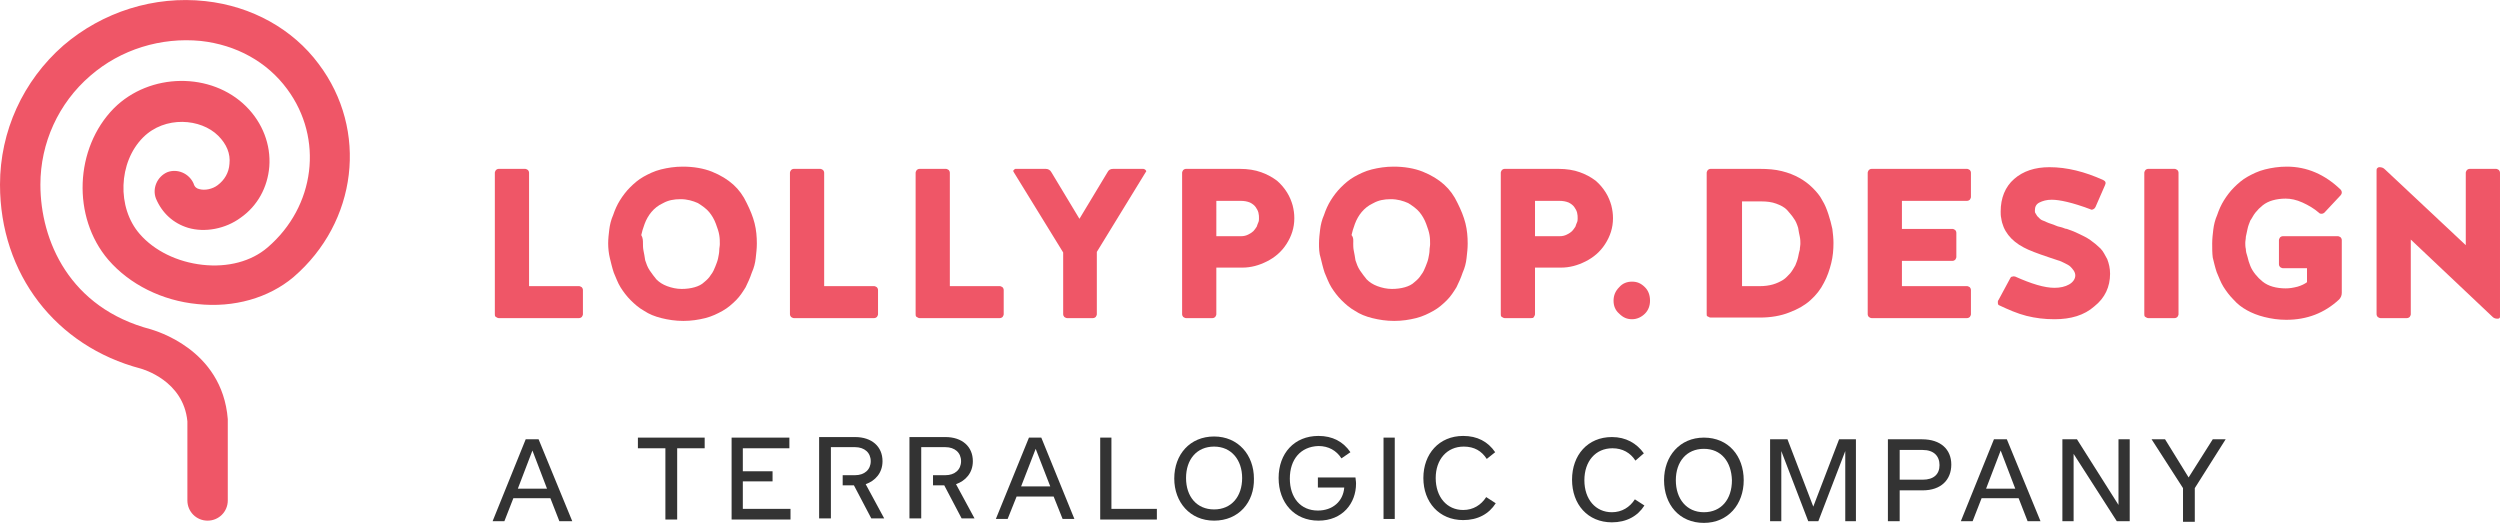 <?xml version="1.0" encoding="UTF-8"?>
<svg xmlns="http://www.w3.org/2000/svg" xmlns:xlink="http://www.w3.org/1999/xlink" version="1.1" id="Layer_1" x="0px" y="0px" viewBox="0 0 445.6 93.2" style="enable-background:new 0 0 445.6 93.2;" xml:space="preserve">
<style type="text/css">
	.st0{fill:#EF5667;}
	.st1{fill:#333333;}
</style>
<g>
	<path id="XMLID_6_" class="st0" d="M36.6,0.2c-9.1-1-18.3,1.9-25.3,7.9C4.1,14.4,0,23.4,0,32.9c0,15.9,9.9,28.8,25.1,32.8   c0.3,0.1,7.6,2.1,8.3,9.4v14.1c0,2,1.6,3.6,3.6,3.6s3.6-1.6,3.6-3.6V75l0-0.3c-1-12.6-13.2-15.8-13.7-16   C12.4,54.9,7.2,42.9,7.2,32.9c0-7.4,3.2-14.5,8.9-19.4c5.4-4.7,12.6-6.9,19.7-6.2c6.3,0.7,11.8,3.7,15.4,8.6   c6.5,8.8,5,20.9-3.5,28.2c-2.9,2.5-7.1,3.6-11.6,3.1c-4.5-0.5-8.6-2.5-11.2-5.5c-4.1-4.7-3.8-12.8,0.6-17.2   c3.9-3.9,10.3-3.4,13.4-0.3c1.5,1.5,2.2,3.2,2,5c-0.1,1.6-0.9,2.9-2.1,3.8c-0.9,0.7-2.3,1-3.3,0.7c-0.4-0.1-0.8-0.3-1-1   c-0.8-1.8-2.9-2.7-4.7-2c-1.8,0.8-2.7,2.9-2,4.7c1.1,2.6,3.1,4.4,5.7,5.2c3,0.9,6.7,0.2,9.4-1.8c3-2.1,4.8-5.4,5.1-9.1   c0.3-3.9-1.2-7.8-4.1-10.7c-6.2-6.2-17.2-6.1-23.6,0.3c-7,7.1-7.5,19.4-1,27c3.8,4.4,9.6,7.3,15.9,7.9c6.5,0.7,12.7-1.1,17.1-4.8   c11.4-9.8,13.4-26.2,4.5-38C52.2,5.2,44.9,1.1,36.6,0.2z"></path>
	<g>
		<path class="st0" d="M88.2,56V30.8c0-0.2,0.1-0.3,0.2-0.5c0.1-0.1,0.3-0.2,0.5-0.2h4.7c0.2,0,0.3,0.1,0.5,0.2    c0.1,0.1,0.2,0.3,0.2,0.5V51h8.9c0.2,0,0.3,0.1,0.5,0.2c0.1,0.1,0.2,0.3,0.2,0.5V56c0,0.2-0.1,0.3-0.2,0.5    c-0.1,0.1-0.3,0.2-0.5,0.2H88.9c-0.2,0-0.3-0.1-0.5-0.2C88.2,56.4,88.2,56.2,88.2,56z"></path>
		<path class="st0" d="M108.4,43.4c0-0.8,0.1-1.7,0.2-2.5c0.1-0.8,0.3-1.7,0.7-2.6c0.3-0.9,0.7-1.8,1.2-2.6c0.5-0.8,1.1-1.6,1.8-2.3    c0.7-0.7,1.5-1.4,2.4-1.9s1.9-1,3.1-1.3c1.2-0.3,2.5-0.5,3.9-0.5c1.9,0,3.7,0.3,5.2,0.9c1.5,0.6,2.8,1.4,3.8,2.3    c1,0.9,1.8,2,2.4,3.3c0.6,1.2,1.1,2.4,1.4,3.6c0.3,1.2,0.4,2.4,0.4,3.6c0,0.9-0.1,1.7-0.2,2.6c-0.1,0.9-0.3,1.7-0.7,2.6    c-0.3,0.9-0.7,1.8-1.1,2.6c-0.5,0.8-1,1.6-1.7,2.3c-0.7,0.7-1.5,1.4-2.4,1.9c-0.9,0.5-1.9,1-3.1,1.3c-1.2,0.3-2.5,0.5-3.9,0.5    c-1.4,0-2.7-0.2-3.9-0.5c-1.2-0.3-2.2-0.7-3.1-1.3c-0.9-0.5-1.7-1.2-2.4-1.9c-0.7-0.7-1.3-1.5-1.8-2.3c-0.5-0.8-0.8-1.7-1.2-2.6    c-0.3-0.9-0.5-1.8-0.7-2.6S108.4,44.2,108.4,43.4z M114.6,43.4c0,0.4,0,0.8,0.1,1.3c0.1,0.5,0.2,1,0.3,1.7    c0.2,0.6,0.4,1.2,0.8,1.8s0.8,1.1,1.2,1.6c0.5,0.5,1.1,0.9,1.9,1.2c0.8,0.3,1.7,0.5,2.6,0.5c0.8,0,1.6-0.1,2.3-0.3    c0.7-0.2,1.3-0.5,1.7-0.9c0.5-0.4,0.9-0.8,1.2-1.3c0.4-0.5,0.6-1,0.8-1.5s0.4-1,0.5-1.5c0.1-0.5,0.2-1,0.2-1.4    c0-0.4,0.1-0.7,0.1-1.1c0-0.5,0-1-0.1-1.6c-0.1-0.6-0.3-1.2-0.6-2c-0.3-0.8-0.7-1.5-1.2-2.1c-0.5-0.6-1.2-1.1-2-1.6    c-0.9-0.4-1.9-0.7-3.1-0.7c-1.2,0-2.2,0.2-3.1,0.7c-0.9,0.4-1.6,1-2.1,1.6c-0.5,0.6-0.9,1.3-1.2,2.1c-0.3,0.8-0.5,1.5-0.6,2    C114.6,42.4,114.6,42.9,114.6,43.4z"></path>
		<path class="st0" d="M140.8,56V30.8c0-0.2,0.1-0.3,0.2-0.5c0.1-0.1,0.3-0.2,0.5-0.2h4.7c0.2,0,0.3,0.1,0.5,0.2    c0.1,0.1,0.2,0.3,0.2,0.5V51h8.9c0.2,0,0.3,0.1,0.5,0.2c0.1,0.1,0.2,0.3,0.2,0.5V56c0,0.2-0.1,0.3-0.2,0.5    c-0.1,0.1-0.3,0.2-0.5,0.2h-14.3c-0.2,0-0.3-0.1-0.5-0.2C140.9,56.4,140.8,56.2,140.8,56z"></path>
		<path class="st0" d="M163.2,56V30.8c0-0.2,0.1-0.3,0.2-0.5c0.1-0.1,0.3-0.2,0.5-0.2h4.7c0.2,0,0.3,0.1,0.5,0.2    c0.1,0.1,0.2,0.3,0.2,0.5V51h8.9c0.2,0,0.3,0.1,0.5,0.2c0.1,0.1,0.2,0.3,0.2,0.5V56c0,0.2-0.1,0.3-0.2,0.5    c-0.1,0.1-0.3,0.2-0.5,0.2h-14.3c-0.2,0-0.3-0.1-0.5-0.2C163.2,56.4,163.2,56.2,163.2,56z"></path>
		<path class="st0" d="M180.7,30.7c0-0.1-0.1-0.1-0.1-0.2c0-0.1,0-0.1,0.1-0.2c0.1-0.1,0.2-0.2,0.3-0.2h5.4c0.4,0,0.8,0.2,1,0.6    l5,8.3l5-8.3c0.2-0.4,0.5-0.6,1-0.6h5.4c0.1,0,0.3,0.1,0.4,0.2c0,0.1,0.1,0.1,0.1,0.2c0,0.1,0,0.1-0.1,0.2l-8.7,14.2V56    c0,0.2-0.1,0.3-0.2,0.5c-0.1,0.1-0.3,0.2-0.5,0.2h-4.6c-0.2,0-0.3-0.1-0.5-0.2c-0.1-0.1-0.2-0.3-0.2-0.5V45L180.7,30.7z"></path>
		<path class="st0" d="M210.7,56V30.8c0-0.2,0.1-0.3,0.2-0.5c0.1-0.1,0.3-0.2,0.5-0.2h9.6c1.4,0,2.7,0.2,3.8,0.6    c1.1,0.4,2,0.9,2.8,1.5c0.7,0.6,1.3,1.3,1.8,2.1c0.5,0.8,0.8,1.6,1,2.3c0.2,0.8,0.3,1.5,0.3,2.3c0,1.7-0.5,3.2-1.4,4.6    c-0.9,1.4-2.1,2.4-3.5,3.1c-1.4,0.7-2.8,1.1-4.4,1.1h-4.6V56c0,0.2-0.1,0.3-0.2,0.5c-0.1,0.1-0.3,0.2-0.5,0.2h-4.7    c-0.2,0-0.3-0.1-0.5-0.2C210.8,56.4,210.7,56.2,210.7,56z M216.8,42.1h4.4c0.5,0,0.9-0.1,1.3-0.3s0.7-0.4,0.9-0.6    c0.2-0.2,0.4-0.5,0.6-0.8c0.1-0.3,0.2-0.6,0.3-0.8c0.1-0.2,0.1-0.5,0.1-0.7c0-0.3,0-0.6-0.1-1s-0.3-0.7-0.5-1    c-0.2-0.3-0.6-0.6-1-0.8c-0.5-0.2-1-0.3-1.7-0.3h-4.3V42.1z"></path>
		<path class="st0" d="M235.1,43.4c0-0.8,0.1-1.7,0.2-2.5c0.1-0.8,0.3-1.7,0.7-2.6c0.3-0.9,0.7-1.8,1.2-2.6c0.5-0.8,1.1-1.6,1.8-2.3    c0.7-0.7,1.5-1.4,2.4-1.9c0.9-0.5,1.9-1,3.1-1.3c1.2-0.3,2.5-0.5,3.9-0.5c1.9,0,3.7,0.3,5.2,0.9c1.5,0.6,2.8,1.4,3.8,2.3    c1,0.9,1.8,2,2.4,3.3c0.6,1.2,1.1,2.4,1.4,3.6c0.3,1.2,0.4,2.4,0.4,3.6c0,0.9-0.1,1.7-0.2,2.6c-0.1,0.9-0.3,1.7-0.7,2.6    c-0.3,0.9-0.7,1.8-1.1,2.6c-0.5,0.8-1,1.6-1.7,2.3c-0.7,0.7-1.5,1.4-2.4,1.9c-0.9,0.5-1.9,1-3.1,1.3c-1.2,0.3-2.5,0.5-3.9,0.5    c-1.4,0-2.7-0.2-3.9-0.5c-1.2-0.3-2.2-0.7-3.1-1.3c-0.9-0.5-1.7-1.2-2.4-1.9c-0.7-0.7-1.3-1.5-1.8-2.3c-0.5-0.8-0.8-1.7-1.2-2.6    c-0.3-0.9-0.5-1.8-0.7-2.6C235.1,45.1,235.1,44.2,235.1,43.4z M241.2,43.4c0,0.4,0,0.8,0.1,1.3c0.1,0.5,0.2,1,0.3,1.7    c0.2,0.6,0.4,1.2,0.8,1.8s0.8,1.1,1.2,1.6c0.5,0.5,1.1,0.9,1.9,1.2c0.8,0.3,1.7,0.5,2.6,0.5c0.8,0,1.6-0.1,2.3-0.3    c0.7-0.2,1.3-0.5,1.7-0.9c0.5-0.4,0.9-0.8,1.2-1.3c0.4-0.5,0.6-1,0.8-1.5c0.2-0.5,0.4-1,0.5-1.5c0.1-0.5,0.2-1,0.2-1.4    c0-0.4,0.1-0.7,0.1-1.1c0-0.5,0-1-0.1-1.6s-0.3-1.2-0.6-2c-0.3-0.8-0.7-1.5-1.2-2.1c-0.5-0.6-1.2-1.1-2-1.6    c-0.9-0.4-1.9-0.7-3.1-0.7s-2.2,0.2-3.1,0.7c-0.9,0.4-1.6,1-2.1,1.6c-0.5,0.6-0.9,1.3-1.2,2.1c-0.3,0.8-0.5,1.5-0.6,2    C241.3,42.4,241.2,42.9,241.2,43.4z"></path>
		<path class="st0" d="M267.5,56V30.8c0-0.2,0.1-0.3,0.2-0.5c0.1-0.1,0.3-0.2,0.5-0.2h9.6c1.4,0,2.7,0.2,3.8,0.6    c1.1,0.4,2,0.9,2.8,1.5c0.7,0.6,1.3,1.3,1.8,2.1c0.5,0.8,0.8,1.6,1,2.3c0.2,0.8,0.3,1.5,0.3,2.3c0,1.7-0.5,3.2-1.4,4.6    c-0.9,1.4-2.1,2.4-3.5,3.1c-1.4,0.7-2.8,1.1-4.4,1.1h-4.6V56c0,0.2-0.1,0.3-0.2,0.5s-0.3,0.2-0.5,0.2h-4.7c-0.2,0-0.3-0.1-0.5-0.2    C267.5,56.4,267.5,56.2,267.5,56z M273.6,42.1h4.4c0.5,0,0.9-0.1,1.3-0.3c0.4-0.2,0.7-0.4,0.9-0.6c0.2-0.2,0.4-0.5,0.6-0.8    c0.1-0.3,0.2-0.6,0.3-0.8c0.1-0.2,0.1-0.5,0.1-0.7c0-0.3,0-0.6-0.1-1s-0.3-0.7-0.5-1c-0.2-0.3-0.6-0.6-1-0.8    c-0.5-0.2-1-0.3-1.7-0.3h-4.3V42.1z"></path>
		<path class="st0" d="M287.6,53.6c0-0.9,0.3-1.7,1-2.4c0.6-0.7,1.4-1,2.3-1c0.9,0,1.6,0.3,2.3,1c0.6,0.6,0.9,1.4,0.9,2.4    c0,0.9-0.3,1.7-0.9,2.3c-0.6,0.6-1.4,1-2.3,1c-0.9,0-1.6-0.3-2.3-1C287.9,55.3,287.6,54.5,287.6,53.6z"></path>
		<path class="st0" d="M304.2,56V30.8c0-0.2,0.1-0.3,0.2-0.5c0.1-0.1,0.3-0.2,0.5-0.2h8.8c1.4,0,2.7,0.1,3.9,0.4    c1.2,0.3,2.2,0.7,3.1,1.2c0.9,0.5,1.7,1.1,2.4,1.8c0.7,0.7,1.3,1.4,1.7,2.2c0.5,0.8,0.8,1.6,1.1,2.5c0.3,0.9,0.5,1.7,0.7,2.6    c0.1,0.8,0.2,1.7,0.2,2.5c0,1.2-0.1,2.4-0.4,3.6c-0.3,1.2-0.7,2.4-1.3,3.5c-0.6,1.2-1.4,2.2-2.4,3.1c-1,0.9-2.2,1.6-3.8,2.2    c-1.5,0.6-3.3,0.9-5.2,0.9h-8.8c-0.2,0-0.3-0.1-0.5-0.2C304.2,56.4,304.2,56.2,304.2,56z M310.2,51h3.5c0.8,0,1.6-0.1,2.3-0.3    c0.7-0.2,1.3-0.5,1.8-0.8c0.5-0.3,0.9-0.8,1.3-1.2c0.4-0.5,0.6-0.9,0.9-1.4c0.2-0.5,0.4-1,0.5-1.5c0.1-0.5,0.2-1,0.3-1.3    c0-0.4,0.1-0.7,0.1-1c0-0.4,0-0.8-0.1-1.3c-0.1-0.4-0.2-1-0.3-1.6c-0.2-0.6-0.4-1.2-0.8-1.7c-0.3-0.5-0.8-1-1.2-1.5    c-0.5-0.5-1.1-0.8-1.9-1.1c-0.8-0.3-1.7-0.4-2.6-0.4h-3.5V51z"></path>
		<path class="st0" d="M332.9,56V30.8c0-0.2,0.1-0.3,0.2-0.5c0.1-0.1,0.3-0.2,0.5-0.2h17c0.2,0,0.3,0.1,0.5,0.2    c0.1,0.1,0.2,0.3,0.2,0.5v4.3c0,0.2-0.1,0.3-0.2,0.5c-0.1,0.1-0.3,0.2-0.5,0.2h-11.6v5h9c0.2,0,0.3,0.1,0.5,0.2    c0.1,0.1,0.2,0.3,0.2,0.5v4.3c0,0.2-0.1,0.3-0.2,0.5c-0.1,0.1-0.3,0.2-0.5,0.2h-9V51h11.6c0.2,0,0.3,0.1,0.5,0.2    c0.1,0.1,0.2,0.3,0.2,0.5V56c0,0.2-0.1,0.3-0.2,0.5c-0.1,0.1-0.3,0.2-0.5,0.2h-17c-0.2,0-0.3-0.1-0.5-0.2    C333,56.4,332.9,56.2,332.9,56z"></path>
		<path class="st0" d="M356.1,54c0-0.1,0-0.2,0-0.2c0-0.1,0-0.2,0.1-0.3l2.1-3.9c0.1-0.2,0.2-0.3,0.4-0.3c0.2-0.1,0.4,0,0.5,0    c2.9,1.3,5.2,2,7,2c1,0,1.9-0.2,2.6-0.6c0.7-0.4,1.1-1,1.1-1.6c0-0.3-0.1-0.6-0.3-0.9c-0.2-0.3-0.4-0.5-0.6-0.7    c-0.2-0.2-0.6-0.4-1-0.6s-0.8-0.4-1.2-0.5c-0.4-0.1-0.8-0.3-1.5-0.5c-2.1-0.7-3.7-1.3-4.6-1.8c-2.3-1.2-3.7-3-4-5.2    c-0.1-0.4-0.1-0.8-0.1-1.2c0-2.4,0.8-4.4,2.4-5.8c1.6-1.4,3.7-2.1,6.3-2.1c3.1,0,6.3,0.8,9.6,2.3c0.4,0.2,0.5,0.5,0.3,0.9    l-1.7,3.9c-0.1,0.2-0.2,0.3-0.4,0.4c-0.2,0.1-0.4,0.1-0.5,0c-3.2-1.2-5.5-1.7-6.9-1.7c-0.9,0-1.6,0.2-2.2,0.5    c-0.6,0.3-0.8,0.8-0.8,1.4c0,0.2,0,0.4,0.1,0.5c0.1,0.2,0.2,0.3,0.3,0.5c0.1,0.1,0.3,0.3,0.4,0.4c0.1,0.1,0.3,0.3,0.6,0.4    c0.3,0.1,0.5,0.2,0.7,0.3c0.2,0.1,0.5,0.2,0.8,0.3c0.3,0.1,0.6,0.2,0.8,0.3c0.2,0.1,0.5,0.2,1,0.3c0.4,0.1,0.7,0.3,1,0.3    c0.9,0.3,1.6,0.6,2.2,0.9c0.6,0.3,1.3,0.6,2,1.1c0.7,0.5,1.3,1,1.8,1.5c0.5,0.5,0.8,1.2,1.2,1.9c0.3,0.8,0.5,1.6,0.5,2.6    c0,2.3-0.9,4.3-2.8,5.8c-1.8,1.6-4.2,2.3-7.1,2.3c-1.8,0-3.4-0.2-5-0.6c-1.6-0.4-3.2-1.1-4.9-1.9C356.2,54.4,356.1,54.2,356.1,54z    "></path>
		<path class="st0" d="M382.2,56V30.8c0-0.2,0.1-0.3,0.2-0.5c0.1-0.1,0.3-0.2,0.5-0.2h4.7c0.2,0,0.3,0.1,0.5,0.2    c0.1,0.1,0.2,0.3,0.2,0.5V56c0,0.2-0.1,0.3-0.2,0.5c-0.1,0.1-0.3,0.2-0.5,0.2h-4.7c-0.2,0-0.3-0.1-0.5-0.2    C382.2,56.4,382.2,56.2,382.2,56z"></path>
		<path class="st0" d="M394.3,43.4c0-0.8,0.1-1.7,0.2-2.5c0.1-0.8,0.3-1.7,0.7-2.6c0.3-0.9,0.7-1.8,1.2-2.6c0.5-0.8,1.1-1.6,1.8-2.3    c0.7-0.7,1.5-1.4,2.4-1.9c0.9-0.5,1.9-1,3.1-1.3c1.2-0.3,2.5-0.5,3.9-0.5c3.6,0,6.8,1.4,9.6,4.1c0.1,0.1,0.2,0.3,0.2,0.5    c0,0.2-0.1,0.4-0.2,0.5l-2.9,3.1c-0.1,0.1-0.3,0.2-0.5,0.2c-0.2,0-0.3,0-0.5-0.2c-0.8-0.7-1.8-1.3-2.9-1.8c-1.1-0.5-2.1-0.7-3-0.7    c-0.8,0-1.6,0.1-2.3,0.3c-0.7,0.2-1.3,0.5-1.8,0.9c-0.5,0.4-0.9,0.8-1.3,1.3c-0.4,0.5-0.6,1-0.9,1.4c-0.2,0.5-0.4,1-0.5,1.5    c-0.1,0.5-0.2,1-0.3,1.4c0,0.4-0.1,0.7-0.1,1.1c0,0.3,0,0.7,0.1,1.1c0,0.4,0.1,0.8,0.3,1.4c0.1,0.5,0.3,1.1,0.5,1.6    c0.2,0.5,0.5,1,0.9,1.5c0.4,0.5,0.8,0.9,1.3,1.3c0.5,0.4,1.1,0.7,1.8,0.9c0.7,0.2,1.5,0.3,2.3,0.3c0.7,0,1.3-0.1,2.1-0.3    c0.7-0.2,1.3-0.5,1.7-0.8v-2.5h-4.3c-0.2,0-0.3-0.1-0.5-0.2c-0.1-0.1-0.2-0.3-0.2-0.5v-4.3c0-0.2,0.1-0.3,0.2-0.5    c0.1-0.1,0.3-0.2,0.5-0.2h9.8c0.2,0,0.3,0.1,0.5,0.2c0.1,0.1,0.2,0.3,0.2,0.5v9.4c0,0.5-0.2,0.9-0.5,1.2c-2.6,2.4-5.7,3.6-9.4,3.6    c-1.4,0-2.7-0.2-3.9-0.5c-1.2-0.3-2.2-0.7-3.1-1.2c-0.9-0.5-1.7-1.1-2.4-1.9c-0.7-0.7-1.3-1.5-1.8-2.3c-0.5-0.8-0.8-1.7-1.2-2.6    c-0.3-0.9-0.5-1.8-0.7-2.6C394.3,45.1,394.3,44.3,394.3,43.4z"></path>
		<path class="st0" d="M423.6,56V30.4c0-0.1,0-0.3,0.1-0.4c0.1-0.1,0.2-0.2,0.4-0.2c0.4,0,0.7,0.1,1,0.4l14.4,13.5V30.8    c0-0.2,0.1-0.3,0.2-0.5c0.1-0.1,0.3-0.2,0.5-0.2h4.7c0.2,0,0.3,0.1,0.5,0.2c0.1,0.1,0.2,0.3,0.2,0.5v25.6c0,0.1,0,0.2-0.1,0.3    c-0.1,0.1-0.2,0.1-0.4,0.1c-0.3,0-0.6-0.1-0.8-0.3l-14.6-13.8V56c0,0.2-0.1,0.3-0.2,0.5c-0.1,0.1-0.3,0.2-0.5,0.2h-4.7    c-0.2,0-0.3-0.1-0.5-0.2C423.7,56.4,423.6,56.2,423.6,56z"></path>
	</g>
	<g>
		<path class="st1" d="M99.7,92.9l-1.6-4.1h-6.6l-1.6,4.1h-2.1l5.9-14.6H96l6,14.6H99.7z M94.9,80.3l-2.6,6.8h5.2L94.9,80.3z"></path>
		<path class="st1" d="M291.5,82.1c-0.9-1.4-2.3-2.2-4.1-2.2c-3,0-5,2.3-5,5.7c0,3.4,2,5.7,4.9,5.7c1.8,0,3.2-0.9,4.1-2.3l1.7,1.1    c-1.2,1.9-3.2,3-5.8,3c-4.3,0-7.1-3.2-7.1-7.6c0-4.4,2.8-7.6,7.1-7.6c2.5,0,4.4,1.1,5.7,2.9L291.5,82.1z"></path>
		<path class="st1" d="M303.7,93.2c-4.4,0-7.1-3.3-7.1-7.6c0-4.3,2.8-7.6,7.1-7.6c4.4,0,7.1,3.3,7.1,7.6    C310.8,89.9,308,93.2,303.7,93.2z M303.7,80c-3.1,0-5,2.3-5,5.6c0,3.3,1.9,5.7,5,5.7c3.1,0,5-2.3,5-5.7    C308.6,82.3,306.8,80,303.7,80z"></path>
		<path class="st1" d="M328.9,92.9V80.4l-4.8,12.5h-1.8l-4.8-12.5v12.5h-2V78.3h3.1l4.6,12l4.6-12h3v14.6H328.9z"></path>
		<path class="st1" d="M342.7,87.4h-4.1v5.5h-2.1V78.3h6.1c3.3,0,5.2,1.8,5.2,4.5S346,87.4,342.7,87.4z M342.7,85.5c2,0,3-1,3-2.6    c0-1.6-1-2.7-3-2.7h-4.1v5.3H342.7z"></path>
		<path class="st1" d="M361.4,92.9l-1.6-4.1h-6.6l-1.6,4.1h-2.1l5.9-14.6h2.3l6,14.6H361.4z M356.6,80.3l-2.6,6.8h5.2L356.6,80.3z"></path>
		<path class="st1" d="M377.3,92.9l-7.7-12v12h-2V78.3h2.6l7.4,11.7V78.3h2v14.6H377.3z"></path>
		<path class="st1" d="M391.2,87v6h-2.1V87l-5.6-8.7h2.4l4.2,6.8l4.3-6.8h2.3L391.2,87z"></path>
	</g>
	<g>
		<path class="st1" d="M120.7,79.9v12.7h-2.1V79.9h-4.9V78h11.9v1.9H120.7z"></path>
		<path class="st1" d="M130.4,92.5V78h10.3v1.9h-8.3V84h5.3v1.8h-5.3v4.9h8.5v1.9H130.4z"></path>
		<path class="st1" d="M189.4,92.5l-1.6-4h-6.6l-1.6,4h-2.1l5.9-14.5h2.2l5.9,14.5H189.4z M184.6,80l-2.6,6.7h5.2L184.6,80z"></path>
		<path class="st1" d="M196.1,92.5V78h2v12.7h8.1v1.9H196.1z"></path>
		<path class="st1" d="M216.4,92.8c-4.3,0-7.1-3.3-7.1-7.5c0-4.3,2.8-7.5,7.1-7.5c4.3,0,7.1,3.3,7.1,7.5    C223.6,89.5,220.8,92.8,216.4,92.8z M216.4,79.6c-3.1,0-5,2.3-5,5.6c0,3.3,1.9,5.6,5,5.6c3.1,0,5-2.3,5-5.6    C221.4,82,219.5,79.6,216.4,79.6z"></path>
		<path class="st1" d="M229.9,85.3c0,3.4,1.9,5.7,5,5.7c2.6,0,4.5-1.6,4.7-4.1h-4.7v-1.8h6.7c0,0.3,0.1,0.6,0.1,1.1    c0,3.5-2.4,6.6-6.7,6.6c-4.3,0-7.1-3.2-7.1-7.6c0-4.4,2.8-7.5,7.1-7.5c2.5,0,4.4,1,5.7,2.9l-1.6,1.1c-0.9-1.4-2.3-2.2-4.1-2.2    C231.8,79.6,229.9,81.9,229.9,85.3z"></path>
		<path class="st1" d="M246.6,92.5V78h2v14.5H246.6z"></path>
		<path class="st1" d="M265,81.8c-0.9-1.4-2.2-2.2-4.1-2.2c-3,0-5,2.3-5,5.6c0,3.4,2,5.7,4.9,5.7c1.8,0,3.2-0.9,4.1-2.3l1.7,1.1    c-1.2,1.9-3.2,3-5.8,3c-4.3,0-7.1-3.2-7.1-7.5c0-4.3,2.8-7.5,7.1-7.5c2.5,0,4.4,1,5.7,2.9L265,81.8z"></path>
		<path class="st1" d="M154.3,86.3c1.7-0.6,3-2,3-4.1c0-2.6-1.9-4.3-4.9-4.3h-6.4v14.5h2.1v-4.9h0v-3.7h0v-4.1h4.3    c1.7,0,2.8,1,2.8,2.5c0,1.5-1.1,2.5-2.8,2.5h-2.2v1.8h2l3.1,5.9h2.3L154.3,86.3z"></path>
		<path class="st1" d="M170.4,86.3c1.7-0.6,3-2,3-4.1c0-2.6-1.9-4.3-4.9-4.3h-6.4v14.5h2.1v-4.9h0v-3.7h0v-4.1h4.3    c1.7,0,2.8,1,2.8,2.5c0,1.5-1.1,2.5-2.8,2.5h-2.2v1.8h2l3.1,5.9h2.3L170.4,86.3z"></path>
	</g>
</g>
</svg>
